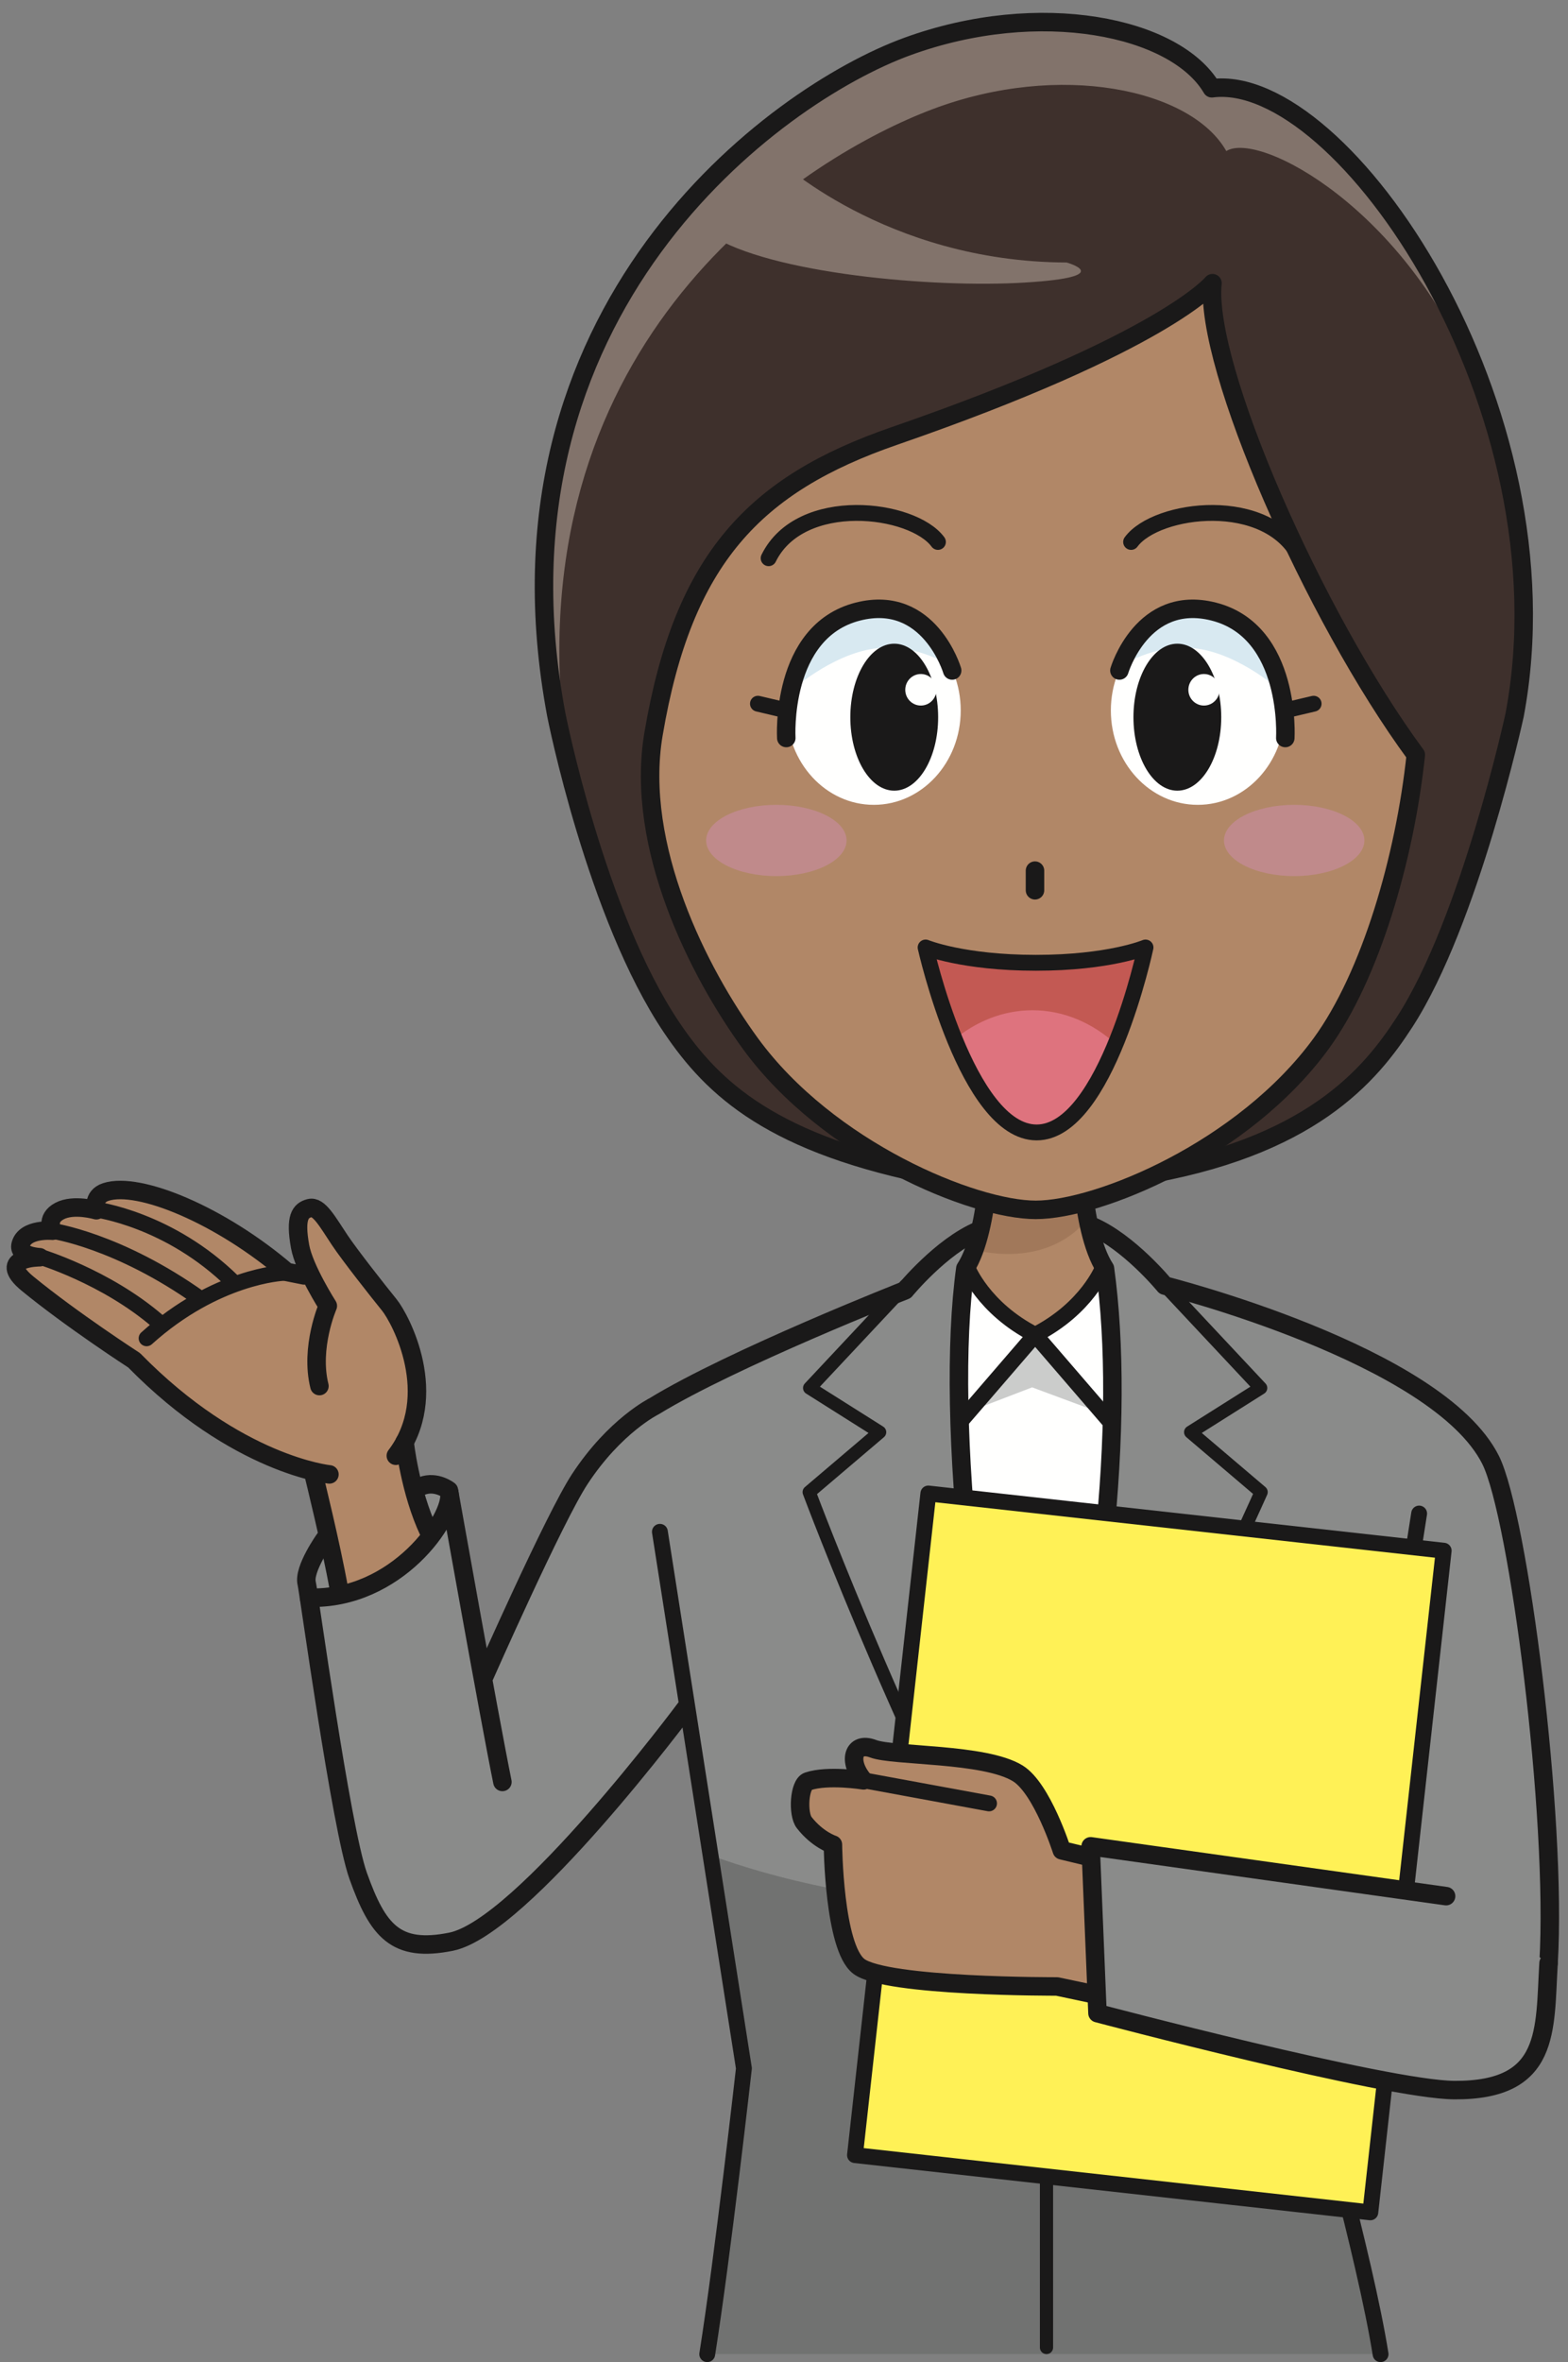 <?xml version="1.0" encoding="UTF-8" standalone="no"?>
<svg
   xmlns:dc="http://purl.org/dc/elements/1.1/"
   xmlns:cc="http://creativecommons.org/ns#"
   xmlns:rdf="http://www.w3.org/1999/02/22-rdf-syntax-ns#"
   xmlns:svg="http://www.w3.org/2000/svg"
   xmlns="http://www.w3.org/2000/svg"
   xmlns:sodipodi="http://sodipodi.sourceforge.net/DTD/sodipodi-0.dtd"
   xmlns:inkscape="http://www.inkscape.org/namespaces/inkscape"
   version="1.1"
   x="0"
   y="0"
   width="475"
   height="715"
   viewBox="0 0 475 715"
   id="svg18235"
   inkscape:version="0.91 r13725"
   sodipodi:docname="African-officerworkerfemale3.svg">
  <rect x="0" y="0" width="475" height="715" fill="#808080" stroke="none"/>
  <defs
     id="defs18342" />
  <sodipodi:namedview
     pagecolor="#ffffff"
     bordercolor="#666666"
     borderopacity="1"
     objecttolerance="10"
     gridtolerance="10"
     guidetolerance="10"
     inkscape:pageopacity="0"
     inkscape:pageshadow="2"
     inkscape:window-width="1916"
     inkscape:window-height="1035"
     id="namedview18340"
     showgrid="false"
     inkscape:zoom="0.7660845"
     inkscape:cx="316.77966"
     inkscape:cy="360.28184"
     inkscape:window-x="4"
     inkscape:window-y="1"
     inkscape:window-maximized="1"
     inkscape:current-layer="Layer_1" />
  <g
     id="Layer_1"
     transform="translate(0,3)">
    <g
       id="g18886"
       transform="translate(2,0)">
      <g
         id="g18238">
        <path
           style="fill:#3e302c;fill-opacity:1"
           id="path18240"
           d="M 340.912,353.268 C 398.768,347.124 424.02,307.1 424.02,307.1 440.816,277.152 456.832,213.424 456.832,213.424 474.28,120.6 404.684,18.552 365.104,23.72 354.152,5.032 312.98,-3.556 272.816,11.092 c -40.16,14.644 -129.332,79.704 -106.28,202.332 0,0 9.32,56.508 37.984,98.176 19.9,28.932 51.5,36.024 77.936,41.668"
           inkscape:connector-curvature="0" />
        <path
           style="fill:#82736b;fill-opacity:1"
           id="path18242"
           d="m 280.392,30.092 c 38.772,-14.644 78.52,-6.056 89.092,12.628 10.104,-6.22 54.636,17.876 75.456,69.62 C 427.948,47.728 374.536,17.076 363.268,24.004 352.7,5.316 312.952,-3.272 274.176,11.38 235.408,26.024 142.732,82.424 164.98,205.056 l 3.228,7 C 158.52,96.052 243.348,44.08 280.392,30.092"
           inkscape:connector-curvature="0" />
      </g>
      <path
         style="fill:#82736b;fill-opacity:1"
         id="path18244"
         d="m 233.044,44.768 c 0,0 32.98,31.508 88.076,31.692 0,0 15.648,4.336 -12.56,6.064 -28.22,1.752 -77.308,-2.804 -95.188,-14.32 l 19.672,-23.436"
         inkscape:connector-curvature="0" />
      <path
         id="path18246"
         d="m 342.284,353.124 c 52.736,-8.5 70.832,-30.708 81.236,-46.772 19.748,-30.5 33.312,-92.928 33.312,-92.928 C 474.28,120.6 404.684,18.552 365.104,23.72 354.152,5.032 312.98,-3.556 272.816,11.092 c -40.16,14.644 -129.332,79.704 -106.28,202.332 0,0 11.988,60.64 34.984,94.676 12.5,18.5 30.5,35.524 80.936,45.168"
         inkscape:connector-curvature="0"
         style="fill-opacity:0;stroke:#1a1919;stroke-width:5.6;stroke-linecap:round;stroke-linejoin:round" />
      <path
         id="path18248"
         d="m 212.244,709.6 c 4.668,-29.332 11.112,-86.524 11.112,-86.524 L 206.172,513.424 c 0,0 -49.892,66.968 -71.528,71.324 -16.836,3.38 -22.192,-3.284 -28.144,-19.928 -5.228,-14.66 -15,-86.208 -15.588,-88.528 -1.084,-4.316 5.48,-13.46 5.48,-13.46 l 29.44,-16.04 c 4.352,-1.652 8.16,1.356 8.16,1.356 0,0 4.18,23.492 8.448,46.908 l 2.316,9.288 c 0,0 21.172,-47.884 28.86,-59.596 10.66,-16.256 22.588,-22.108 22.588,-22.108 23.6,-14.448 75.996,-35.06 75.996,-35.06 0,0 10.844,-13.252 22.22,-18.076 l 34.192,-1.44 c 11.38,4.824 22.224,18.076 22.224,18.076 0,0 82.724,20.792 98.724,52.792 8.412,16.836 20.216,107.98 17.548,152.312 l -71.772,31.832 c 0,0 16.22,57.192 20.888,86.524 l -203.98,0"
         inkscape:connector-curvature="0"
         style="fill:#8a8b8a" />
      <path
         id="path18250"
         d="m 388.832,620.78 c 7.78,-1.532 30.804,-74.984 30.804,-74.984 -32.444,17.408 -73.284,27.78 -117.664,27.78 -32.032,0 -62.2,-5.428 -88.72,-14.984 l 10.104,64.484 c 0,0 -6.444,57.192 -11.112,86.524 l 203.98,0 c -4.668,-29.332 -16,-55.332 -16,-55.332 L 388.832,620.78"
         inkscape:connector-curvature="0"
         style="fill:#717271" />
      <path
         style="fill:#b18767;fill-opacity:1"
         id="path18252"
         d="m 289.66,382.764 1.428,-4.304 c 3.652,-6 6.372,-14.768 6.776,-20.508 l 27.432,-0.264 c 0.38,5.656 3.076,16.112 6.784,22.208 l 1.908,3.244 -22.404,31.184 c 0,0 -24.568,-28.1 -21.924,-31.56"
         inkscape:connector-curvature="0" />
      <path
         style="fill:#a1785a;fill-opacity:1"
         id="path18254"
         d="m 296.436,358.412 30.92,0 0,7.504 c 0,0 -9.436,14.624 -33.58,9.624 l 2.66,-17.128"
         inkscape:connector-curvature="0" />
      <path
         id="path18256"
         d="M 311.692,576.724 C 333.76,493.34 338.92,425.912 332.732,380.968 l -0.652,-0.18 c 0,0 0.46,8.776 -15.304,16.812 l -5.192,2.252 -5.196,-2.252 c -15.76,-8.036 -15.3,-16.812 -15.3,-16.812 l -0.656,0.18 c -5.656,41.08 1.128,116.376 19.188,193.968 l 2.072,1.788"
         inkscape:connector-curvature="0"
         style="fill:#fffffe" />
      <path
         id="path18258"
         d="m 291.952,424.124 19.416,-22.216 19.588,22.568 -20.288,-7.524 -18.716,7.172"
         inkscape:connector-curvature="0"
         style="fill:#cbcccb" />
      <g
         id="g18260">
        <path
           id="path18262"
           d="m 350.836,386.14 29.064,31 -21.208,13.376 21.344,18.14 c 0,0 -33.76,75.512 -67.516,138.28 m -40.192,-200.796 -29.06,31 21.204,13.376 -21.344,18.14 c 0,0 32.632,87.12 69.06,148.948"
           inkscape:connector-curvature="0"
           style="fill-opacity:0;stroke:#1a1919;stroke-width:4;stroke-linecap:round;stroke-linejoin:round" />
        <path
           id="path18264"
           d="m 197.904,460.672 25.452,162.404 c 0,0 -6.444,57.192 -11.112,86.524 m 215.66,-254.456 -23.36,149.104 m -9.208,18.828 c 0,0 16.22,57.192 20.888,86.524"
           inkscape:connector-curvature="0"
           style="fill-opacity:0;stroke:#1a1919;stroke-width:4.8;stroke-linecap:round;stroke-linejoin:round" />
        <path
           id="path18266"
           d="m 328.612,368.064 c 11.38,4.824 22.224,18.076 22.224,18.076 0,0 82.724,20.792 98.724,52.792 8.412,16.836 20.216,107.98 17.548,152.312 M 296.78,357.952 c -0.432,5.74 -2.4,17.016 -6.348,23.016 -6.184,44.944 2.508,132.312 24.588,215.7"
           inkscape:connector-curvature="0"
           style="fill-opacity:0;stroke:#1a1919;stroke-width:5.6;stroke-linecap:round;stroke-linejoin:round" />
        <path
           id="path18268"
           d="m 315.02,596.668 0,110.908"
           inkscape:connector-curvature="0"
           style="fill-opacity:0;stroke:#1a1919;stroke-width:4;stroke-linecap:round;stroke-linejoin:round" />
      </g>
      <path
         id="path18270"
         d="m 310.584,579.112 c 22.068,-83.388 28.336,-153.2 22.148,-198.144 -3.944,-6 -5.916,-17.276 -6.344,-23.016"
         inkscape:connector-curvature="0"
         style="fill-opacity:0;stroke:#1a1919;stroke-width:5.6;stroke-linecap:round;stroke-linejoin:round" />
      <path
         id="path18272"
         d="M 311.584,401.036 C 295.82,393 291.088,380.788 291.088,380.788 m 40.992,0 c 0,0 -4.732,12.212 -20.496,20.248 l -22.92,26.576 m 22.92,-26.576 22.916,26.576"
         inkscape:connector-curvature="0"
         style="fill-opacity:0;stroke:#1a1919;stroke-width:4.8;stroke-linecap:round;stroke-linejoin:round" />
      <path
         id="path18274"
         d="M 413.12,666.672 257.004,649.348 279.228,449.076 435.34,466.388 413.12,666.672"
         inkscape:connector-curvature="0"
         style="fill:#fff156" />
      <path
         id="path18276"
         d="M 413.12,666.672 257.004,649.348 279.228,449.076 435.34,466.388 413.12,666.672 Z"
         inkscape:connector-curvature="0"
         style="fill-opacity:0;stroke:#1a1919;stroke-width:4.8;stroke-linecap:round;stroke-linejoin:round" />
      <path
         style="fill:#b18767;fill-opacity:1"
         id="path18278"
         d="m 328.068,559.112 -8.408,-2.02 c 0,0 -5.976,-18.764 -13.344,-23.304 -10.064,-6.2 -37.72,-5.124 -43.812,-7.448 -6.092,-2.32 -7.836,3.768 -2.9,9.572 0,0 -10.732,-1.74 -16.828,0.292 -2.704,0.904 -3.172,9.884 -1.164,12.476 4.068,5.216 8.704,6.672 8.704,6.672 0,0 0.296,31.04 7.836,36.844 8.188,6.296 60.056,6.1 60.056,6.1 l 11.024,2.328"
         inkscape:connector-curvature="0" />
      <path
         id="path18280"
         d="m 328.068,559.112 -8.408,-2.02 c 0,0 -5.976,-18.764 -13.344,-23.304 -10.064,-6.2 -37.72,-5.124 -43.812,-7.448 -6.092,-2.32 -7.836,3.768 -2.9,9.572 0,0 -10.732,-1.74 -16.828,0.292 -2.704,0.904 -3.172,9.884 -1.164,12.476 4.068,5.216 8.704,6.672 8.704,6.672 0,0 0.296,31.04 7.836,36.844 8.188,6.296 60.056,6.1 60.056,6.1 l 11.024,2.328"
         inkscape:connector-curvature="0"
         style="fill-opacity:0;stroke:#1a1919;stroke-width:5.6;stroke-linecap:round;stroke-linejoin:round" />
      <path
         id="path18282"
         d="m 258.152,535.624 39.46,7.264"
         inkscape:connector-curvature="0"
         style="fill-opacity:0;stroke:#1a1919;stroke-width:4.8;stroke-linecap:round;stroke-linejoin:round" />
      <path
         id="path18284"
         d="m 467.108,591.244 c -1.22,20.312 0,38.628 -28.56,38.424 -20.536,-0.144 -108.084,-23.28 -108.084,-23.28 l -2.076,-50.516 107.68,15.088 31.04,20.284"
         inkscape:connector-curvature="0"
         style="fill:#8a8b8a" />
      <g
         id="g18286">
        <path
           id="path18288"
           d="m 330.464,606.388 -2.076,-50.516 107.68,15.088 m 31.04,20.284 c -1.22,20.312 0.74,38.612 -28.56,38.424 -20.536,-0.132 -108.084,-23.28 -108.084,-23.28"
           inkscape:connector-curvature="0"
           style="fill-opacity:0;stroke:#1a1919;stroke-width:5.6;stroke-linecap:round;stroke-linejoin:round" />
        <path
           style="fill:#b18767;fill-opacity:1"
           id="path18290"
           d="m 100.68,478.044 -9.568,-35.912 c 0,0 -21.632,-5.36 -51.86,-34.564 0,0 -19.18,-13.044 -34.112,-21.504 -9.82,-5.58 4.868,-7.572 4.868,-7.572 0,0 -6.228,-1.1 -5.372,-4.644 1.192,-4.92 9.448,-4.296 9.448,-4.296 0,0 -2.312,-3.56 1.932,-5.936 4.188,-2.328 10.968,-0.484 10.968,-0.484 0,0 -1.536,-4.056 2.664,-5.524 9.796,-3.448 38.288,8.58 54.936,25.172 l 5.048,0.432 c -1.1,-2.024 -1.716,-6.312 -1.896,-8.688 -0.68,-8.828 0.42,-11.048 3.172,-11.812 2.756,-0.792 7.384,2.812 10.312,7.42 2.92,4.612 10.268,15.084 13.748,19.16 2.656,3.124 11.984,17.772 9.756,32.276 l -4.312,14.292 8.524,22.108 c 0,0 -3.056,7.112 -11.692,12.56 -8.636,5.452 -16.564,7.516 -16.564,7.516"
           inkscape:connector-curvature="0" />
        <path
           id="path18292"
           d="m 144.756,504.344 c 0,0 21.172,-47.884 28.86,-59.596 10.66,-16.256 22.588,-22.108 22.588,-22.108 23.6,-14.448 75.996,-35.06 75.996,-35.06 0,0 10.844,-13.252 22.22,-18.076 m -168.588,77.288 c 4.352,-1.652 8.16,1.356 8.16,1.356 0,0 12.236,68.768 16.204,88.244 m -53.804,-73.56 c 0,0 -6.564,9.144 -5.48,13.46 0.588,2.32 10.36,73.868 15.588,88.528 5.952,16.644 11.308,23.308 28.144,19.928 21.636,-4.356 70.964,-70.568 70.964,-70.568 M 97.796,443.296 c 0,0 -27.952,-2.704 -59.168,-34.544 0,0 -18.736,-12.108 -32.268,-23.188 -9.768,-8 3.664,-8 3.664,-8 0,0 -6.708,-0.292 -5.768,-3.844 1.324,-4.992 9.648,-4.18 9.648,-4.18 0,0 -2.232,-3.66 2.144,-5.964 4.292,-2.264 11.14,-0.24 11.14,-0.24 0,0 -1.412,-4.124 2.864,-5.524 10.036,-3.272 34.856,7.064 54.856,24.212 l 5.216,1.04 m 27.784,54.584 c 13.848,-18.176 1.452,-41.424 -1.988,-45.664 -3.428,-4.224 -11.984,-15.072 -15.044,-19.672 -3.664,-5.5 -6.284,-10.352 -9.088,-9.616 -2.812,0.716 -4.48,2.784 -2.88,11.616 1.216,6.752 8.4,17.984 8.4,17.984 0,0 -5.472,12.516 -2.544,24.264"
           inkscape:connector-curvature="0"
           style="fill-opacity:0;stroke:#1a1919;stroke-width:5.6;stroke-linecap:round;stroke-linejoin:round" />
        <path
           id="path18294"
           d="m 83.776,382.312 c 0,0 -20.284,0.804 -41.368,19.788 M 9.78,377.312 c 0,0 20.248,6.008 36.144,19.752 m -32.236,-27.5 c 0,0 20.076,2.784 45.132,20.676 M 26.768,363.092 c 0.46,0.056 22.576,2.972 41.868,21.972"
           inkscape:connector-curvature="0"
           style="fill-opacity:0;stroke:#1a1919;stroke-width:4.8;stroke-linecap:round;stroke-linejoin:round" />
      </g>
      <path
         id="path18296"
         d="m 120.572,433.52 c 0,0 1.6,15.028 7.344,27.148 M 93.008,443.296 c 0,0 5.352,21.62 7.672,34.748 m -9.08,2.56 c 26.58,0.808 43.848,-24.3 42.508,-31.808"
         inkscape:connector-curvature="0"
         style="fill-opacity:0;stroke:#1a1919;stroke-width:5.6;stroke-linecap:round;stroke-linejoin:round" />
      <path
         style="fill:#b18767;fill-opacity:1"
         id="path18298"
         d="m 195.972,219.204 c -5.748,33.968 13.672,72.208 29.364,93.7 23.508,32.184 67.472,50.316 86.436,50.316 18.964,0 62.936,-18.132 86.436,-50.316 14.98,-20.512 25.38,-56.216 28.688,-87.42 -30.952,-42.004 -64.18,-117.932 -61.592,-142.764 0,0 -14.408,17.924 -96.408,46.26 -42.16,14.572 -63.912,36.992 -72.924,90.224"
         inkscape:connector-curvature="0" />
      <path
         id="path18300"
         d="m 289.036,212.056 c 0,15.772 -11.788,28.568 -26.332,28.568 -14.552,0 -26.336,-12.796 -26.336,-28.568 0,-15.788 11.784,-28.576 26.336,-28.576 14.544,0 26.332,12.788 26.332,28.576"
         inkscape:connector-curvature="0"
         style="fill:#fffffe" />
      <path
         id="path18302"
         d="m 236.128,207.376 c 0,0 2.772,-18.096 21.608,-23.116 22.044,-5.88 27.696,14.068 27.696,14.068 0,0 -11.48,-7.648 -25.152,-4.52 -12.892,2.948 -24.152,13.568 -24.152,13.568"
         inkscape:connector-curvature="0"
         style="fill:#d8e9f1" />
      <path
         id="path18304"
         d="m 334.516,212.056 c 0,15.772 11.788,28.568 26.332,28.568 14.552,0 26.332,-12.796 26.332,-28.568 0,-15.788 -11.78,-28.576 -26.332,-28.576 -14.544,0 -26.332,12.788 -26.332,28.576"
         inkscape:connector-curvature="0"
         style="fill:#fffffe" />
      <path
         id="path18306"
         d="m 387.42,207.376 c 0,0 -2.768,-18.096 -21.608,-23.116 -22.048,-5.88 -27.696,14.068 -27.696,14.068 0,0 11.476,-7.648 25.152,-4.52 12.896,2.948 24.152,13.568 24.152,13.568"
         inkscape:connector-curvature="0"
         style="fill:#d8e9f1" />
      <path
         style="fill:#c08a8b;fill-opacity:1"
         id="path18308"
         d="m 211.916,251.404 c 0,5.96 9.52,10.788 21.264,10.788 11.744,0 21.268,-4.828 21.268,-10.788 0,-5.956 -9.524,-10.78 -21.268,-10.78 -11.744,0 -21.264,4.824 -21.264,10.78"
         inkscape:connector-curvature="0" />
      <path
         style="fill:#c08a8b;fill-opacity:1"
         id="path18310"
         d="m 368.788,251.404 c 0,5.96 9.52,10.788 21.264,10.788 11.736,0 21.268,-4.828 21.268,-10.788 0,-5.956 -9.532,-10.78 -21.268,-10.78 -11.744,0 -21.264,4.824 -21.264,10.78"
         inkscape:connector-curvature="0" />
      <path
         id="path18312"
         d="m 286.444,199.956 c 0,0 -6.924,-23.312 -28.552,-17.836 -23.644,6.004 -21.7,38.276 -21.7,38.276"
         inkscape:connector-curvature="0"
         style="fill-opacity:0;stroke:#1a1919;stroke-width:5.6;stroke-linecap:round;stroke-linejoin:round" />
      <path
         id="path18314"
         d="m 235.316,211.828 -7.712,-1.816"
         inkscape:connector-curvature="0"
         style="fill-opacity:0;stroke:#1a1919;stroke-width:4.8;stroke-linecap:round;stroke-linejoin:round" />
      <path
         id="path18316"
         d="m 337.104,199.956 c 0,0 6.928,-23.312 28.556,-17.836 23.644,6.004 21.7,38.276 21.7,38.276"
         inkscape:connector-curvature="0"
         style="fill-opacity:0;stroke:#1a1919;stroke-width:5.6;stroke-linecap:round;stroke-linejoin:round" />
      <path
         id="path18318"
         d="m 388.236,211.828 7.708,-1.816"
         inkscape:connector-curvature="0"
         style="fill-opacity:0;stroke:#1a1919;stroke-width:4.8;stroke-linecap:round;stroke-linejoin:round" />
      <path
         id="path18320"
         d="m 282.196,214.1 c 0,12.276 -5.956,22.236 -13.296,22.236 -7.344,0 -13.308,-9.96 -13.308,-22.236 0,-12.296 5.964,-22.256 13.308,-22.256 7.34,0 13.296,9.96 13.296,22.256"
         inkscape:connector-curvature="0"
         style="fill:#1a1919" />
      <path
         id="path18322"
         d="m 281.676,205.804 c 0,2.632 -2.112,4.764 -4.724,4.764 -2.608,0 -4.716,-2.132 -4.716,-4.764 0,-2.644 2.108,-4.78 4.716,-4.78 2.612,0 4.724,2.136 4.724,4.78"
         inkscape:connector-curvature="0"
         style="fill:#fffffe" />
      <path
         id="path18324"
         d="m 341.36,214.1 c 0,12.276 5.952,22.236 13.292,22.236 7.348,0 13.304,-9.96 13.304,-22.236 0,-12.296 -5.956,-22.256 -13.304,-22.256 -7.34,0 -13.292,9.96 -13.292,22.256"
         inkscape:connector-curvature="0"
         style="fill:#1a1919" />
      <path
         id="path18326"
         d="m 367.436,205.804 c 0,2.632 -2.112,4.764 -4.724,4.764 -2.604,0 -4.716,-2.132 -4.716,-4.764 0,-2.644 2.112,-4.78 4.716,-4.78 2.612,0 4.724,2.136 4.724,4.78"
         inkscape:connector-curvature="0"
         style="fill:#fffffe" />
      <path
         id="path18328"
         d="m 195.972,219.204 c -5.748,33.968 13.672,72.208 29.364,93.7 23.508,32.184 67.472,50.316 86.436,50.316 18.964,0 62.936,-18.132 86.436,-50.316 14.98,-20.512 25.38,-56.216 28.688,-87.42 -30.952,-42.004 -64.18,-117.932 -61.592,-142.764 0,0 -14.408,17.924 -96.408,46.26 -42.16,14.572 -63.912,36.992 -72.924,90.224 z"
         inkscape:connector-curvature="0"
         style="fill-opacity:0;stroke:#1a1919;stroke-width:5.6;stroke-linecap:round;stroke-linejoin:round" />
      <path
         id="path18330"
         d="m 340.648,161.048 c 7.64,-10.412 41.64,-14.664 51.288,4.924 m -109.804,-4.924 c -7.64,-10.412 -41.64,-14.664 -51.288,4.924"
         inkscape:connector-curvature="0"
         style="fill-opacity:0;stroke:#1a1919;stroke-width:4.8;stroke-linecap:round;stroke-linejoin:round" />
      <path
         id="path18332"
         d="m 311.532,266.484 0,-5.944"
         inkscape:connector-curvature="0"
         style="fill-opacity:0;stroke:#1a1919;stroke-width:5.6;stroke-linecap:round;stroke-linejoin:round" />
      <path
         id="path18334"
         d="m 278.396,283.804 c 6.944,4.944 22.352,8.572 33.42,8.572 l -0.22,0 c 11.068,0 26.476,-3.628 33.42,-8.572 0,0 -10.684,55.688 -33.636,55.688 -22.956,0 -32.984,-55.688 -32.984,-55.688"
         inkscape:connector-curvature="0"
         style="fill:#de737e" />
      <path
         id="path18336"
         d="m 286.808,311.88 c 6.82,-5.716 15.068,-9.076 23.968,-9.076 9.532,0 18.3,3.884 25.376,10.368 5.452,-15.156 8.864,-29.368 8.864,-29.368 0.364,-0.064 -22.256,4.608 -33.316,4.632 -11.048,-0.024 -33.304,-4.632 -33.304,-4.632 0,0 3.22,13.416 8.412,28.076"
         inkscape:connector-curvature="0"
         style="fill:#c35953" />
      <path
         id="path18338"
         d="m 312.032,339.788 c -21.088,0 -33.636,-55.984 -33.636,-55.984 0,0 11.248,4.632 33.42,4.632 22.172,0 33.2,-4.632 33.2,-4.632 0,0 -11.904,55.984 -32.984,55.984 z"
         inkscape:connector-curvature="0"
         style="fill-opacity:0;stroke:#1a1919;stroke-width:4.8;stroke-linecap:round;stroke-linejoin:round" />
    </g>
  </g>
</svg>
